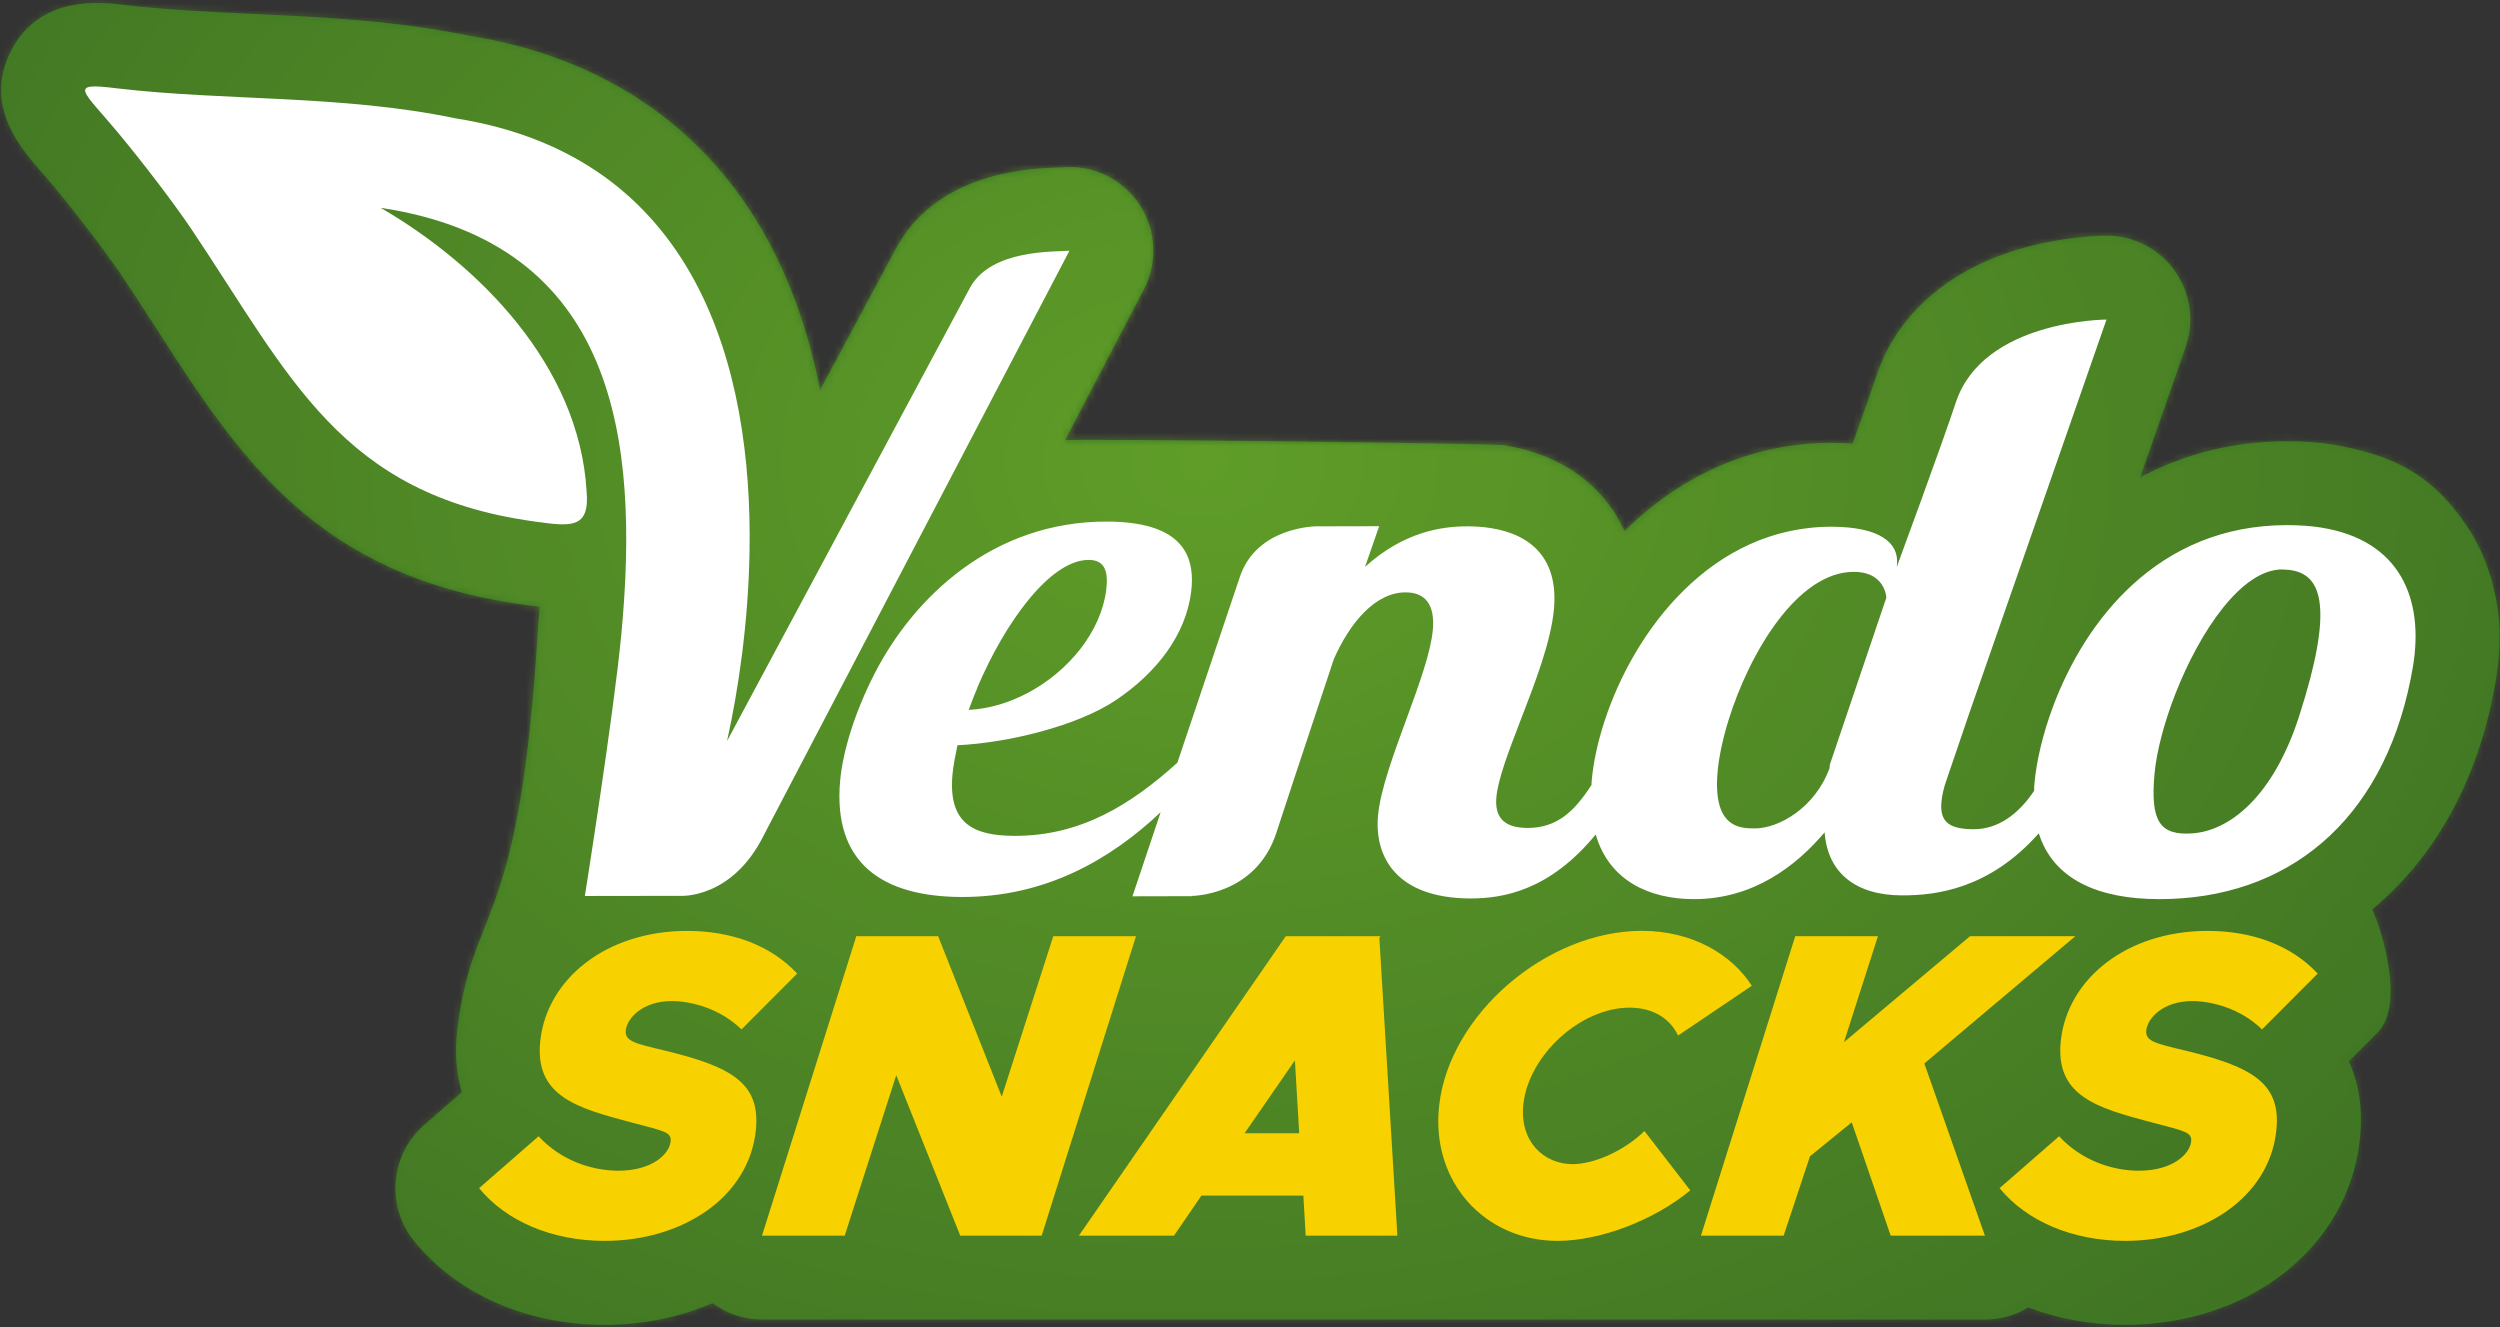 <svg width="373" height="198" viewBox="0 0 373 198" fill="none" xmlns="http://www.w3.org/2000/svg">
<rect x="0" y="0" width="373" height="198" fill="#333333" stroke="none"/>
<path d="M368.46 79.13C362.43 69.65 355.43 67.73 348.31 66.36C348.29 66.36 348.26 66.36 348.24 66.35C346.05 66 343.7 65.82 341.2 65.83C333.3 65.83 325.9 67.71 319.31 71.23L326.1 51.77C327.43 47.94 326.83 43.71 324.48 40.41C322.14 37.11 318.34 35.16 314.3 35.16C313.79 35.16 307.71 35.21 300.95 37.26C290.35 40.48 282.89 47.18 279.94 56.14C279.26 58.21 277.87 62.12 276.41 66.19C275.43 66.11 274.42 66.07 273.37 66.07H273.24C261.86 66.07 251.27 70.55 242.59 79.02C242.52 79.09 242.44 79.16 242.37 79.23C239.31 72.46 233 67.78 224.38 66.42C222.67 66.15 160.92 65.42 158.9 65.68L170.65 43.21C172.75 39.19 172.53 34.34 170.03 30.54C167.53 26.75 163.19 24.61 158.67 24.95C158.5 24.96 158.29 24.97 158.04 24.97C153.67 25.13 140.37 25.61 134.03 36.45C133.95 36.58 133.88 36.72 133.8 36.85L122.36 58.19C120.75 49.94 118.16 42.5 114.62 35.94C105.56 19.18 90.22 8.61 70.25 5.37C59.05 3.07 48.18 2.56 37.67 2.07C31.13 1.76 24.96 1.47 18.95 0.78C15.06 0.29 6.11 -0.79 1.74 7.41C-2.61 15.56 3.13 22.15 5.89 25.31C6.51 26.03 7.24 26.86 8.04 27.82C11.53 32.02 16 37.89 18.22 41.2C20.05 43.92 21.79 46.62 23.47 49.23C35.63 68.1 47.12 85.93 78.01 90.19L78.2 90.22C78.93 90.32 79.71 90.43 80.54 90.52C80.47 91.46 80.35 92.43 80.29 93.41C77.54 139.76 70.48 134.39 68.21 153.85C67.83 157.1 68.09 160.17 68.9 162.96L63.28 167.86C58.2 172.29 57.55 179.95 61.8 185.18C68.26 193.11 78.61 197.66 90.21 197.66C96.05 197.66 101.51 196.5 106.31 194.43C108.43 195.99 111.01 196.88 113.71 196.88H296.17C298.47 196.88 300.69 196.23 302.61 195.07C307.04 196.76 311.94 197.66 317.08 197.66C335.58 197.66 350.29 186.09 352.07 170.15C352.6 165.37 351.9 161.5 350.44 158.36L354.68 154.12C359.42 149.37 354.29 136.05 353.92 135.7C362.88 128.27 369.23 117.35 371.96 103.77C372.11 103.01 372.26 102.24 372.38 101.53C372.82 98.9 372.99 96.35 372.93 93.9C372.93 93.9 372.89 86.06 368.49 79.16L368.46 79.13Z" fill="#397C23"/>
<mask id="mask0_1_3" style="mask-type:luminance" maskUnits="userSpaceOnUse" x="0" y="0" width="373" height="198">
<path d="M368.46 79.13C362.43 69.65 355.43 67.73 348.31 66.36C348.29 66.36 348.26 66.36 348.24 66.35C346.05 66 343.7 65.82 341.2 65.83C333.3 65.83 325.9 67.71 319.31 71.23L326.1 51.77C327.43 47.94 326.83 43.71 324.48 40.41C322.14 37.11 318.34 35.16 314.3 35.16C313.79 35.16 307.71 35.21 300.95 37.26C290.35 40.48 282.89 47.18 279.94 56.14C279.26 58.21 277.87 62.12 276.41 66.19C275.43 66.11 274.42 66.07 273.37 66.07H273.24C261.86 66.07 251.27 70.55 242.59 79.02C242.52 79.09 242.44 79.16 242.37 79.23C239.31 72.46 233 67.78 224.38 66.42C222.67 66.15 160.92 65.42 158.9 65.68L170.65 43.21C172.75 39.19 172.53 34.34 170.03 30.54C167.53 26.75 163.19 24.61 158.67 24.95C158.5 24.96 158.29 24.97 158.04 24.97C153.67 25.13 140.37 25.61 134.03 36.45C133.95 36.58 133.88 36.72 133.8 36.85L122.36 58.19C120.75 49.94 118.16 42.5 114.62 35.94C105.56 19.18 90.22 8.61 70.25 5.37C59.05 3.07 48.18 2.56 37.67 2.07C31.13 1.76 24.96 1.47 18.95 0.78C15.06 0.29 6.11 -0.79 1.74 7.41C-2.61 15.56 3.13 22.15 5.89 25.31C6.51 26.03 7.24 26.86 8.04 27.82C11.53 32.02 16 37.89 18.22 41.2C20.05 43.92 21.79 46.62 23.47 49.23C35.63 68.1 47.12 85.93 78.01 90.19L78.2 90.22C78.93 90.32 79.71 90.43 80.54 90.52C80.47 91.46 80.35 92.43 80.29 93.41C77.54 139.76 70.48 134.39 68.21 153.85C67.83 157.1 68.09 160.17 68.9 162.96L63.28 167.86C58.2 172.29 57.55 179.95 61.8 185.18C68.26 193.11 78.61 197.66 90.21 197.66C96.05 197.66 101.51 196.5 106.31 194.43C108.43 195.99 111.01 196.88 113.71 196.88H296.17C298.47 196.88 300.69 196.23 302.61 195.07C307.04 196.76 311.94 197.66 317.08 197.66C335.58 197.66 350.29 186.09 352.07 170.15C352.6 165.37 351.9 161.5 350.44 158.36L354.68 154.12C359.42 149.37 354.29 136.05 353.92 135.7C362.88 128.27 369.23 117.35 371.96 103.77C372.11 103.01 372.26 102.24 372.38 101.53C372.82 98.9 372.99 96.35 372.93 93.9C372.93 93.9 372.89 86.06 368.49 79.16L368.46 79.13Z" fill="white"/>
</mask>
<g mask="url(#mask0_1_3)">
<path opacity="0.6" d="M515.74 -178.05H-161.99V319.55H515.74V-178.05Z" fill="url(#paint0_radial_1_3)"/>
</g>
<path d="M71.48 177.27L80.36 169.53C83.65 173.11 88.25 174.67 92.26 174.67C97.22 174.67 99.84 172.26 100.06 170.31C100.22 168.88 99.03 168.75 94.14 167.45C86.05 165.3 79.69 163.55 80.62 155.22C81.64 146.05 90.45 138.89 102.54 138.89C109.16 138.89 115.02 141.04 118.94 145.26L110.63 153.59C107.36 150.4 103.02 149.36 100.22 149.36C95.96 149.36 93.58 151.83 93.37 153.72C93.19 155.35 94.68 155.67 99.33 156.78C109.24 159.19 113.54 161.66 112.76 168.75C111.65 178.7 101.78 185.14 90.2 185.14C82.31 185.14 75.46 182.15 71.48 177.27ZM113.69 184.36H126.03L133.72 160.42L143.27 184.36H155.42L169.49 139.68H157.15L149.46 163.62L139.97 139.68H127.76L113.69 184.36ZM194.81 184.36H208.49L205.8 139.94L205.96 139.68H191.84L160.97 184.36H175.16L179.26 178.38H194.46L194.81 184.36ZM185.69 169.08L193.2 158.22L193.84 169.08H185.7H185.69ZM214.72 164.98C213.45 176.36 221.57 185.14 232.39 185.14C238.81 185.14 246.86 182.02 252.19 177.6L245.35 168.75C242.35 171.68 237.87 173.69 234.62 173.69C230.42 173.69 226.66 170.37 227.29 164.71C228.1 157.43 235.82 150.34 243.14 150.34C246.77 150.34 249.24 152.1 250.37 154.5L261.37 147.08C258.39 142.4 252.49 138.88 244.98 138.88C230.79 138.88 216.24 151.3 214.72 164.96M253.78 184.36H266.12L270.05 172.52L276.28 167.45L282.09 184.36H296.15L287.11 158.67L309.64 139.68H293.93L275.12 155.49L280.19 139.68H267.85L253.78 184.36ZM298.34 177.27C302.31 182.15 309.17 185.14 317.06 185.14C328.64 185.14 338.52 178.7 339.62 168.75C340.41 161.66 336.11 159.19 326.19 156.78C321.54 155.67 320.05 155.35 320.23 153.72C320.44 151.83 322.81 149.36 327.08 149.36C329.88 149.36 334.22 150.4 337.49 153.59L345.8 145.26C341.88 141.03 336.01 138.89 329.4 138.89C317.31 138.89 308.5 146.04 307.48 155.22C306.55 163.55 312.91 165.3 321 167.45C325.88 168.75 327.07 168.88 326.92 170.31C326.7 172.26 324.08 174.67 319.12 174.67C315.11 174.67 310.52 173.11 307.22 169.53L298.34 177.27Z" fill="#F8D100"/>
<path d="M177.84 133.67C177.84 133.67 187.38 133.66 190.44 124.23C191.76 120.17 194.31 112.47 196.29 106.53C197.82 101.92 199 98.36 199 98.36C201.39 92.92 205.2 88.36 209.74 88.38C212.76 88.39 214.1 90.36 213.78 93.95C213.48 97.31 211.72 102.16 209.9 107.12C207.95 112.44 205.94 117.87 205.6 121.7C205.04 127.9 208.4 134.01 219.37 134.05C224.41 134.06 231.28 132.78 238.08 124.51C240.1 131.46 246.15 134.13 252.66 134.15C261.61 134.18 267.99 129.19 272.23 124.19C272.69 130.29 276.93 133.57 283.74 133.59C288.92 133.61 296.83 132.62 304.19 124.33C306.36 131.26 313.16 134.15 322.16 134.15C341.17 134.15 355.38 122.7 359.67 101.31C359.79 100.69 359.91 100.07 360.01 99.46C361.69 89.41 358.16 80.59 346.29 78.71C344.77 78.47 343.08 78.35 341.2 78.35C321.87 78.35 311.08 92.76 306.36 105.29C304.74 109.6 303.83 113.68 303.54 116.89C303.5 117.27 303.5 117.63 303.49 117.99C301.19 121.43 298.15 123.73 294.47 123.72C290.94 123.71 289.39 122.72 289.66 119.68C289.75 118.7 289.97 117.61 290.48 116.2L293.91 106.14L314.29 47.68C314.29 47.68 295.87 47.71 291.8 60.07C289.9 65.86 282.99 84.61 282.99 84.61L283.03 84.17C283.32 81.01 280.5 78.61 273.32 78.59C255.47 78.54 243.81 94 239.37 107.68C238.35 110.81 237.71 113.85 237.47 116.59C237.45 116.77 237.46 116.94 237.45 117.12C234.91 121.03 232.34 123.54 227.89 123.53C224.11 123.52 223.01 121.66 223.26 118.94C223.51 116.22 225.09 112.09 226.83 107.57C228.99 101.97 231.41 95.76 231.85 90.87C232.52 83.48 228.58 79.76 222.43 78.79C221.34 78.62 220.18 78.53 218.96 78.53C215.05 78.52 209.42 79.37 203.66 84.58L205.77 78.51L196.39 78.53C196.39 78.53 187.49 78.54 184.98 86.09C184.37 87.95 180.98 98.01 178.46 105.48C176.89 110.15 175.66 113.8 175.66 113.8C168.8 119.98 161.32 124.74 151.36 124.71C145.31 124.69 141.44 122.94 142.11 115.54C142.23 114.23 142.54 112.71 142.85 111.19C150.31 110.84 160.73 108.35 166.55 104.42C172.61 100.33 176.92 94.7 177.72 88.31C178.3 83.65 176.91 79.31 169.47 78.13C168.21 77.93 166.79 77.82 165.16 77.82C148.15 77.77 136.36 89.1 130.53 100.42C127.5 106.3 125.74 112.18 125.35 116.46C124.24 128.76 131.61 133.79 143.46 133.83C156.02 133.87 165.71 128.22 173.17 121.18L168.96 133.73L177.83 133.71L177.84 133.67ZM340.61 84.97C345.18 85.05 348.15 87.92 344.69 101.21C344.24 102.92 343.69 104.81 343.02 106.89C339.14 118.9 332.64 123.96 327.09 124.34C322.34 124.66 320.8 122.69 321.45 115.5C321.75 112.14 322.88 107.86 324.55 103.56C328.2 94.22 334.46 84.86 340.6 84.96M257.88 107.5C261.02 97.36 268.2 85.29 276.62 85.32C280.4 85.33 281.31 87.84 281.45 89.15L275.4 107.02L273.02 114.06L272.97 114.6C270.79 120.58 265.34 123.61 261.81 123.6C259.54 123.6 255.52 123.47 256.27 115.09C256.47 112.9 257.03 110.27 257.88 107.5ZM145.82 102.58C149.94 92.88 156.68 83.52 162.45 83.54C164.85 83.54 165.39 85.29 165.05 88.01C164.27 94.24 159.45 100.15 153.33 103.39C150.57 104.85 147.56 105.76 144.53 105.92C144.93 104.81 145.37 103.69 145.84 102.58M144.82 42.75C148.06 37.2 157.19 37.59 159.56 37.41L113.97 124.59C109.22 134.19 101.52 133.66 101.52 133.66L87.26 133.68C87.26 133.68 91.59 106.46 92.71 94.56C95.43 65.6 91.96 36.29 56.8 31.01C71.47 39.52 86.42 54.55 87.52 73.28C88.03 79.02 85.05 78.53 79.7 77.8C50.78 73.8 43.27 56.11 28.58 34.22C26.06 30.46 21.26 24.18 17.63 19.82C12.33 13.45 9.99 12.24 17.43 13.18C33.88 15.1 50.96 14.12 67.99 17.66C104.09 23.38 112.3 54.97 111.83 82.33C111.65 92.96 110.16 102.96 108.48 110.55L144.82 42.75Z" fill="white"/>
<defs>
<radialGradient id="paint0_radial_1_3" cx="0" cy="0" r="1" gradientUnits="userSpaceOnUse" gradientTransform="translate(179.533 68.934) scale(335.203 251.846)">
<stop stop-color="#78B22B"/>
<stop offset="1" stop-color="#2B4D20"/>
</radialGradient>
</defs>
</svg>
